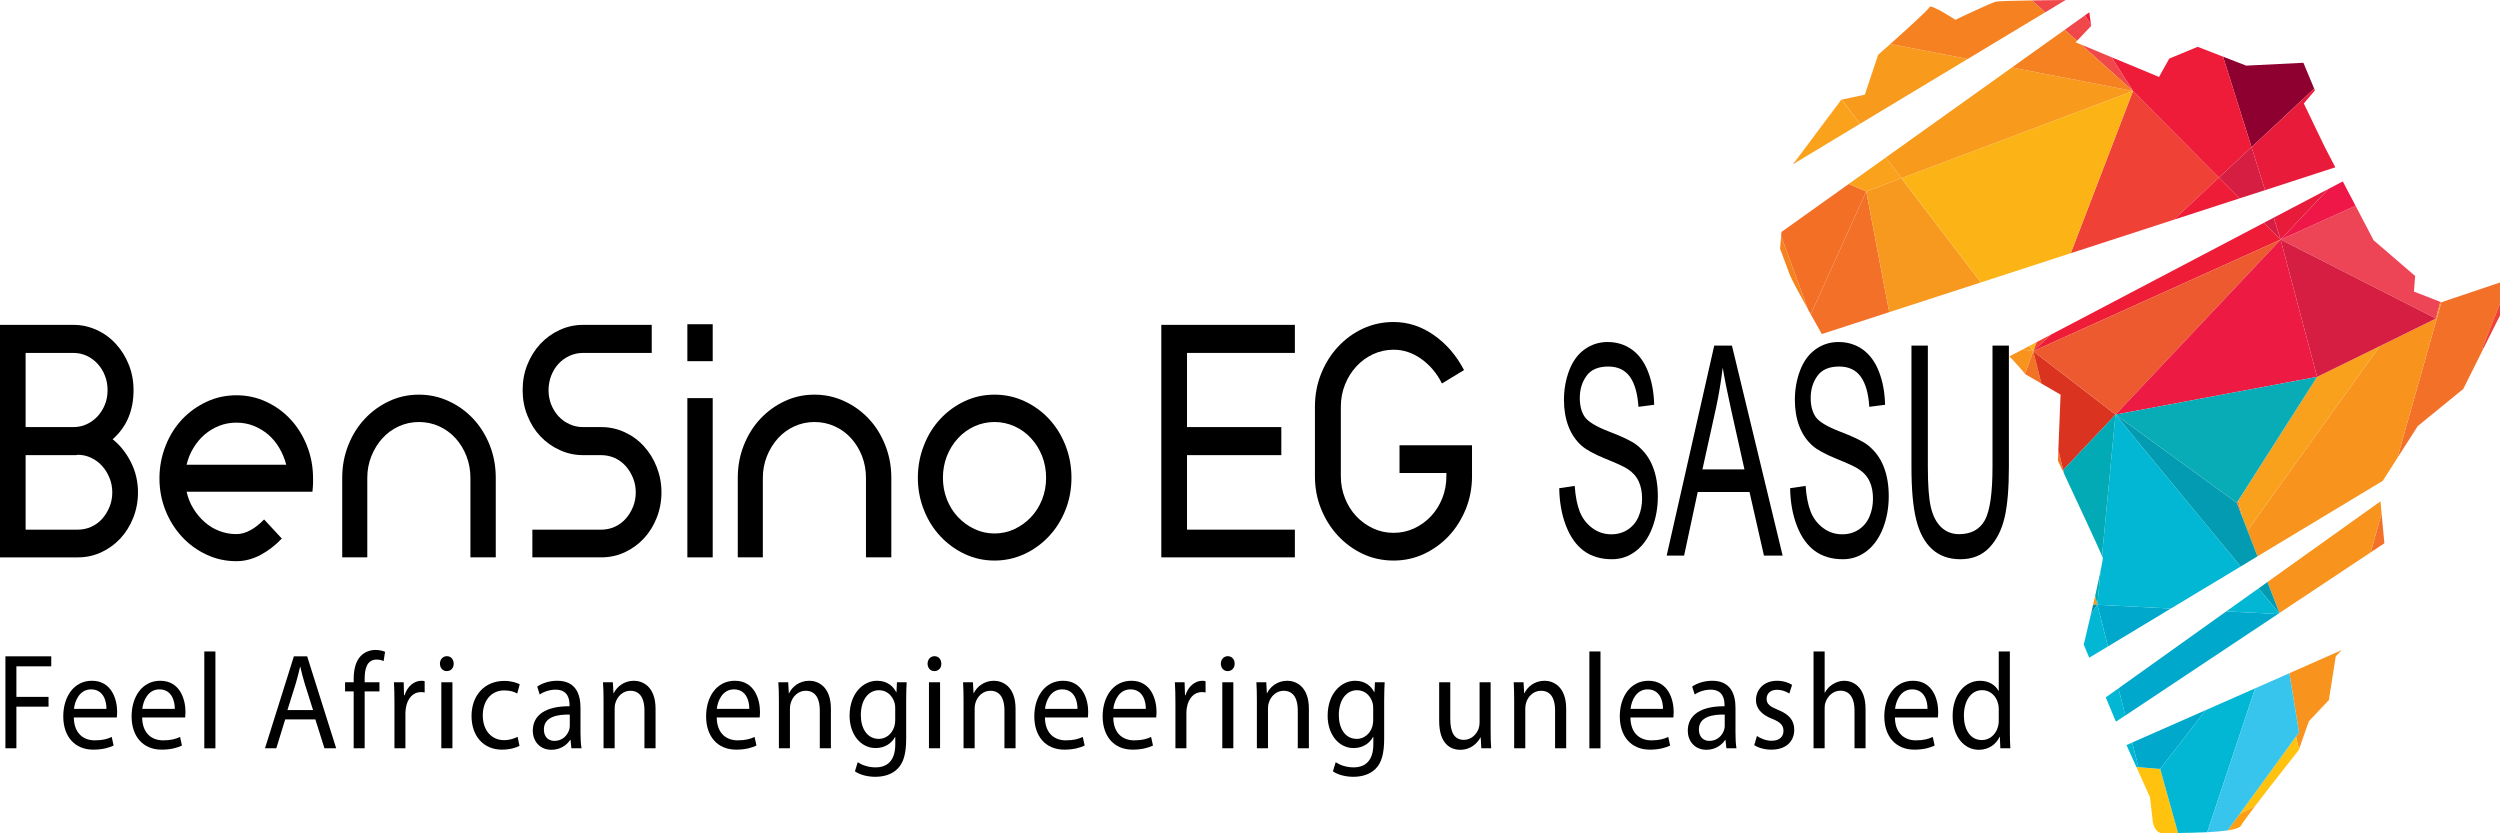 <?xml version="1.0" encoding="UTF-8" standalone="no"?><!DOCTYPE svg PUBLIC "-//W3C//DTD SVG 1.1//EN" "http://www.w3.org/Graphics/SVG/1.1/DTD/svg11.dtd"><svg width="100%" height="100%" viewBox="0 0 36 12" version="1.1" xmlns="http://www.w3.org/2000/svg" xmlns:xlink="http://www.w3.org/1999/xlink" xml:space="preserve" xmlns:serif="http://www.serif.com/" style="fill-rule:evenodd;clip-rule:evenodd;stroke-linejoin:round;stroke-miterlimit:2;"><g id="Layer-1" serif:id="Layer 1"><rect x="29.278" y="5.057" width="0" height="0" style="fill:#f37326;"/><path d="M29.64,6.488l-0.006,0.145c0,-0 0.026,0.055 0.068,0.144l0.009,-0.009l-0.071,-0.28Z" style="fill:#f37326;fill-rule:nonzero;"/><path d="M29.278,5.057l-0.119,0.325c0.005,0.005 0.007,0.008 0.007,0.008l0.23,0.133l-0.118,-0.466Z" style="fill:#f37326;fill-rule:nonzero;"/><path d="M27.205,4.495l-0.331,-1.738l-0.799,1.769c0.059,0.107 0.117,0.209 0.159,0.284l0.971,-0.315Z" style="fill:#f37029;fill-rule:nonzero;"/><path d="M29.278,5.057l-0.153,-0.024l-0.19,0.099c0.085,0.083 0.196,0.216 0.224,0.25l0.119,-0.325Z" style="fill:#f8931d;fill-rule:nonzero;"/><path d="M29.221,4.982l-0.096,0.051l0.153,0.024l-0.057,-0.075Z" style="fill:#f7991e;fill-rule:nonzero;"/><path d="M27.205,4.495l1.319,-0.428l-1.144,-1.501l-0.506,0.191l0.331,1.738Z" style="fill:#f7991e;fill-rule:nonzero;"/><path d="M30.464,5.97l-1.186,-0.913l0.118,0.466l0.276,0.16l-0.032,0.805l0.071,0.28l0.753,-0.798Z" style="fill:#da3420;fill-rule:nonzero;"/><rect x="29.278" y="5.057" width="0" height="0" style="fill:#da3420;"/><path d="M31.303,3.164l0.65,-0.607l-1.238,-1.247l-0.896,2.336l1.484,-0.482Z" style="fill:#ef4136;fill-rule:nonzero;"/><path d="M29.534,4.818l-0.206,0.108l-0.05,0.131l0.256,-0.239Z" style="fill:#ef4136;fill-rule:nonzero;"/><path d="M26.622,2.649l-0.969,0.691l-0.005,0.061c0.184,0.503 0.331,0.9 0.391,1.061c0.012,0.021 0.024,0.043 0.036,0.064l0.799,-1.769l-0.252,-0.108Z" style="fill:#f36f26;fill-rule:nonzero;"/><path d="M25.853,2.32l-0.033,0.044l0.056,-0.034l-0.023,-0.01Z" style="fill:#f36f26;fill-rule:nonzero;"/><path d="M29.328,4.926l-0.107,0.056l0.057,0.075l0.05,-0.131Z" style="fill:#fcb315;fill-rule:nonzero;"/><path d="M27.381,2.566l1.143,1.501l1.295,-0.421l0.896,-2.336l-3.334,1.256Z" style="fill:#fcb315;fill-rule:nonzero;"/><path d="M29.711,6.768l-0.009,0.01c0.008,0.016 0.016,0.033 0.024,0.051l-0.015,-0.061Z" style="fill:#f7991e;fill-rule:nonzero;"/><path d="M30.141,8.706l0.061,0.003l-0.032,-0.127c-0.009,0.041 -0.019,0.083 -0.029,0.124" style="fill:#f7991e;fill-rule:nonzero;"/><path d="M25.633,3.582l0.14,0.373c0.017,0.053 0.142,0.283 0.266,0.507c-0.06,-0.161 -0.207,-0.558 -0.391,-1.061l-0.015,0.181Z" style="fill:#f5821f;fill-rule:nonzero;"/><path d="M27.381,2.566l-0.227,-0.297l-0.532,0.38l0.252,0.108l0.507,-0.191Z" style="fill:#faa21c;fill-rule:nonzero;"/><path d="M26.784,1.783l-0.265,-0.348l-0.005,0.002l-0.661,0.883l0.024,0.01l0.907,-0.547Z" style="fill:#faa21c;fill-rule:nonzero;"/><path d="M34.816,6.135l0.655,-0.534l0.294,-0.589l-0.024,0.011l0.259,-0.652l-0,-0.303l-0.844,0.284l-0.635,2.245l0.295,-0.462Z" style="fill:#f37029;fill-rule:nonzero;"/><path d="M34.335,7.823l-0.04,-0.428l-0.157,0.559l0.197,-0.131Z" style="fill:#f37029;fill-rule:nonzero;"/><path d="M32.548,8.501l0.271,0.33l-0.271,-0.33Z" style="fill:#f8931d;fill-rule:nonzero;"/><path d="M33.106,10.547l-0.044,0.06l0.044,0.182l0.141,-0.402l0.289,-0.307l0.099,-0.629l0.084,-0.089l-0.752,0.332l0.139,0.853Z" style="fill:#f8931d;fill-rule:nonzero;"/><path d="M34.268,4.985l-1.904,2.655l0.144,0.371l1.804,-1.087l0.209,-0.327l0.635,-2.245l-0.001,-0l-0.016,-0.006l-0.062,0.242l-0.809,0.397Z" style="fill:#f8931d;fill-rule:nonzero;"/><path d="M32.824,8.827l1.314,-0.873l0.157,-0.559l-0.016,-0.176l-1.628,1.162l0.173,0.446Z" style="fill:#f8931d;fill-rule:nonzero;"/><path d="M32.119,7.981l0.146,0.177l-0.146,-0.177Z" style="fill:#ffc20e;fill-rule:nonzero;"/><path d="M32.247,11.725l0.226,-0.117c0.247,-0.325 0.629,-0.807 0.629,-0.807l0.005,-0.012l-0.045,-0.182l-0.815,1.118Z" style="fill:#ffc20e;fill-rule:nonzero;"/><path d="M32.548,8.501l-0.024,-0.029l0.024,0.029Z" style="fill:#ffc20e;fill-rule:nonzero;"/><path d="M30.794,11.047l-0.03,-0.002l0.196,0.436l0.037,0.324c-0,-0 0.011,0.205 0.166,0.195c0.035,-0.003 0.108,-0.004 0.201,-0.005l-0.257,-0.922l-0.313,-0.026Z" style="fill:#ffc20e;fill-rule:nonzero;"/><path d="M32.078,11.958c0.102,-0.016 0.177,-0.038 0.193,-0.07c0.019,-0.035 0.099,-0.144 0.202,-0.28l-0.226,0.117l-0.169,0.233Z" style="fill:#fd9f13;fill-rule:nonzero;"/><path d="M31.517,7.249l0.602,0.732l-0.602,-0.732Z" style="fill:#f5821f;fill-rule:nonzero;"/><path d="M32.291,7.451l-0.06,-0.244l-0.021,0.034l0.081,0.21Z" style="fill:#f5821f;fill-rule:nonzero;"/><path d="M32.952,3.87l0.414,1.557l-1.134,1.78l0.059,0.245l0.073,0.188l1.904,-2.655l-0.902,0.442l-0.414,-1.557Z" style="fill:#f9a01c;fill-rule:nonzero;"/><path d="M33.324,1.276l-0.155,-0.372l-0.824,0.041l-0.333,-0.129l0.41,1.303l0.902,-0.843Z" style="fill:#8e002f;fill-rule:nonzero;"/><path d="M30.111,0.359l-0.025,-0.182l-0.063,0.044l0.088,0.138Z" style="fill:#ee1b39;fill-rule:nonzero;"/><path d="M32.422,2.119l-0.41,-1.303l-0.366,-0.142l-0.409,0.17l-0.147,0.264l-0.684,-0.284l0.309,0.486l1.238,1.247l0.469,-0.438Z" style="fill:#ee1b39;fill-rule:nonzero;"/><path d="M27.221,0.633c-0.101,0.091 -0.176,0.156 -0.176,0.156l-0.191,0.574l-0.334,0.072l0.264,0.348l1.551,-0.934l-1.114,-0.216Z" style="fill:#f89b1d;fill-rule:nonzero;"/><path d="M30.715,1.31l-1.744,-0.338l-1.817,1.297l0.227,0.297l3.334,-1.256Z" style="fill:#f89b1d;fill-rule:nonzero;"/><path d="M29.909,0.588l0.204,-0.215l-0.002,-0.014l-0.088,-0.138l-0.291,0.208l0.177,0.159Z" style="fill:#ef474a;fill-rule:nonzero;"/><path d="M29.745,-0c-0.145,0.001 -0.321,0.003 -0.485,0.006l0.191,0.171l0.294,-0.177Z" style="fill:#ef474a;fill-rule:nonzero;"/><path d="M30.715,1.31l-0.309,-0.486l-0.435,-0.181l0.744,0.667Z" style="fill:#ef474a;fill-rule:nonzero;"/><path d="M29.451,0.177l-0.191,-0.171c-0.259,0.004 -0.49,0.01 -0.52,0.018c-0.075,0.018 -0.583,0.261 -0.583,0.261c0,0 -0.353,-0.233 -0.372,-0.182c-0.013,0.035 -0.349,0.339 -0.564,0.53l1.114,0.216l1.116,-0.672Z" style="fill:#f58120;fill-rule:nonzero;"/><path d="M28.971,0.972l1.744,0.338l-0.744,-0.667l-0.082,-0.034l0.02,-0.021l-0.177,-0.159l-0.761,0.543Z" style="fill:#f58120;fill-rule:nonzero;"/><path d="M32.841,3.45l2.236,1.137l0.062,-0.241l-0.378,-0.147l0.017,-0.225l-0.598,-0.514l-0.26,-0.497l-1.079,0.487Z" style="fill:#ed4456;fill-rule:nonzero;"/><path d="M35.765,5.012l0.235,-0.469l0,-0.172l-0.259,0.652l0.024,-0.011Z" style="fill:#ef4136;fill-rule:nonzero;"/><path d="M33.366,5.427l0.902,-0.442l0.809,-0.398l-2.236,-1.137l0.111,0.42l0.414,1.557Z" style="fill:#d61e42;fill-rule:nonzero;"/><path d="M32.617,2.738l-0.195,-0.619l-0.469,0.438l0.298,0.299l0.366,-0.118Z" style="fill:#d61e42;fill-rule:nonzero;"/><path d="M32.741,3.134l-0.14,0.074l0.24,0.242l-0.1,-0.316Z" style="fill:#d61e42;fill-rule:nonzero;"/><path d="M32.251,2.856l-0.298,-0.299l-0.65,0.607l0.948,-0.308Z" style="fill:#ee1c36;fill-rule:nonzero;"/><path d="M29.278,5.057l3.563,-1.607l-0.24,-0.242l-3.066,1.61l-0.257,0.239Z" style="fill:#ee1c36;fill-rule:nonzero;"/><path d="M32.841,3.45l1.079,-0.487l-0.184,-0.351l-0.207,0.109l-0.688,0.729Z" style="fill:#ee1748;fill-rule:nonzero;"/><path d="M29.278,5.057l1.186,0.913l2.377,-2.52l-3.563,1.607Z" style="fill:#ee5a2f;fill-rule:nonzero;"/><path d="M33.528,2.721l-0.786,0.413l0.099,0.316l0.687,-0.729Z" style="fill:#e91b3b;fill-rule:nonzero;"/><path d="M32.617,2.738l1.012,-0.329l-0.152,-0.291l-0.302,-0.628l0.16,-0.189l-0.011,-0.025l-0.902,0.843l0.195,0.619Z" style="fill:#e91b3b;fill-rule:nonzero;"/><path d="M31.26,8.763l-1.058,-0.054l0.152,0.6l0.906,-0.546Z" style="fill:#00a8cb;fill-rule:nonzero;"/><path d="M30.605,10.303l2.197,-1.461l-0.744,-0.038l-1.552,1.108l0.099,0.391Z" style="fill:#00a8cb;fill-rule:nonzero;"/><path d="M31.107,11.073l0.655,-0.847l-1.058,0.466l0.09,0.355l0.313,0.026Z" style="fill:#00a8cb;fill-rule:nonzero;"/><rect x="30.464" y="5.97" width="0" height="0" style="fill:#039bb1;"/><path d="M32.819,8.83l0.005,-0.003l-0.173,-0.446l-0.127,0.091l0.024,0.029l0.271,0.329Z" style="fill:#039bb1;fill-rule:nonzero;"/><path d="M32.21,7.241l-1.747,-1.271l1.053,1.279l0.603,0.732l0.146,0.177l0.243,-0.147l-0.144,-0.371l-0.073,-0.189l-0.081,-0.21Z" style="fill:#039bb1;fill-rule:nonzero;"/><path d="M32.474,9.912l-0.712,0.314l-0.655,0.847l0.257,0.922c0.12,-0.002 0.274,-0.004 0.42,-0.011l0.69,-2.072Z" style="fill:#01b7d4;fill-rule:nonzero;"/><path d="M33.062,10.607l0.044,-0.06l-0.139,-0.853l-0.493,0.218l-0.69,2.072c0.107,-0.006 0.21,-0.014 0.294,-0.026l0.17,-0.233l0.814,-1.118Z" style="fill:#38c5ed;fill-rule:nonzero;"/><path d="M30.141,8.706c-0.01,0.045 -0.02,0.089 -0.03,0.132l0.091,-0.129l-0.061,-0.003Z" style="fill:#058ea4;fill-rule:nonzero;"/><path d="M30.202,8.709l-0.091,0.129c-0.056,0.243 -0.105,0.445 -0.105,0.445l0.079,0.188l0.269,-0.162l-0.152,-0.6Z" style="fill:#01b7d4;fill-rule:nonzero;"/><path d="M30.506,9.912l-0.183,0.13l0.134,0.322l0.013,0.028l0.135,-0.09l-0.099,-0.39Z" style="fill:#01b7d4;fill-rule:nonzero;"/><path d="M30.704,10.693l-0.083,0.036l0.143,0.316l0.03,0.002l-0.09,-0.354Z" style="fill:#01b7d4;fill-rule:nonzero;"/><path d="M30.464,5.97l2.902,-0.543l-0.414,-1.557l-0.111,-0.42l-2.377,2.52Z" style="fill:#ed1a43;fill-rule:nonzero;"/><path d="M32.21,7.241l0.021,-0.034l1.135,-1.78l-2.903,0.543l1.747,1.271Z" style="fill:#08acb7;fill-rule:nonzero;"/><path d="M32.802,8.842l0.017,-0.012l-0.271,-0.329l-0.024,-0.029l-0.466,0.332l0.744,0.038Z" style="fill:#01b7d4;fill-rule:nonzero;"/><path d="M31.26,8.763l1.005,-0.605l-0.146,-0.177l-0.602,-0.732l-1.054,-1.279l-0.194,2.034c0.006,0.014 0.01,0.024 0.011,0.027c0.003,0.012 -0.01,0.085 -0.032,0.191l-0.046,0.487l1.058,0.054Z" style="fill:#01b7d4;fill-rule:nonzero;"/><path d="M29.711,6.768l0.015,0.061c0.161,0.343 0.48,1.028 0.543,1.175l0.194,-2.034l-0.752,0.798Z" style="fill:#01aab5;fill-rule:nonzero;"/><path d="M30.17,8.582l0.032,0.127l0.046,-0.487c-0.02,0.099 -0.048,0.227 -0.078,0.36" style="fill:#01aab5;fill-rule:nonzero;"/><path d="M0.078,9.451l0.66,0l-0,0.144l-0.502,-0l-0,0.44l0.463,-0l0,0.141l-0.463,0l-0,0.599l-0.158,0l-0,-1.324Z" style="fill-rule:nonzero;"/><path d="M1.533,10.208c0.001,-0.11 -0.042,-0.281 -0.222,-0.281c-0.162,-0 -0.233,0.161 -0.246,0.281l0.468,-0Zm-0.47,0.124c0.004,0.233 0.142,0.329 0.302,0.329c0.115,0 0.184,-0.021 0.244,-0.049l0.027,0.124c-0.056,0.027 -0.153,0.059 -0.293,0.059c-0.27,-0 -0.432,-0.193 -0.432,-0.479c-0,-0.287 0.156,-0.513 0.412,-0.513c0.288,-0 0.364,0.273 0.364,0.448c0,0.035 -0.004,0.063 -0.005,0.081l-0.619,-0Z" style="fill-rule:nonzero;"/><path d="M2.517,10.208c0.001,-0.11 -0.042,-0.281 -0.222,-0.281c-0.162,-0 -0.233,0.161 -0.246,0.281l0.468,-0Zm-0.47,0.124c0.004,0.233 0.142,0.329 0.302,0.329c0.115,0 0.184,-0.021 0.244,-0.049l0.027,0.124c-0.056,0.027 -0.152,0.059 -0.292,0.059c-0.271,-0 -0.433,-0.193 -0.433,-0.479c-0,-0.287 0.156,-0.513 0.412,-0.513c0.288,-0 0.364,0.273 0.364,0.448c0,0.035 -0.004,0.063 -0.005,0.081l-0.619,-0Z" style="fill-rule:nonzero;"/><rect x="2.942" y="9.381" width="0.16" height="1.395"/><path d="M4.508,10.225l-0.12,-0.381c-0.027,-0.086 -0.045,-0.165 -0.063,-0.241l-0.004,-0c-0.018,0.078 -0.038,0.159 -0.062,0.239l-0.12,0.383l0.369,0Zm-0.401,0.134l-0.128,0.416l-0.163,0l0.416,-1.324l0.191,0l0.418,1.324l-0.169,0l-0.131,-0.416l-0.434,0Z" style="fill-rule:nonzero;"/><path d="M5.093,10.775l-0,-0.819l-0.124,0l0,-0.131l0.124,-0l-0,-0.046c-0,-0.133 0.027,-0.255 0.101,-0.332c0.06,-0.062 0.14,-0.088 0.215,-0.088c0.056,-0 0.106,0.014 0.136,0.027l-0.021,0.134c-0.024,-0.012 -0.057,-0.022 -0.102,-0.022c-0.137,0 -0.171,0.13 -0.171,0.276l-0,0.051l0.213,-0l-0,0.131l-0.213,0l-0,0.819l-0.158,0Z" style="fill-rule:nonzero;"/><path d="M5.68,10.121c0,-0.112 -0.002,-0.208 -0.007,-0.296l0.14,-0l0.005,0.186l0.008,0c0.04,-0.127 0.136,-0.208 0.243,-0.208c0.018,-0 0.031,0.002 0.046,0.006l-0,0.163c-0.017,-0.004 -0.033,-0.006 -0.055,-0.006c-0.112,0 -0.193,0.092 -0.214,0.222c-0.004,0.023 -0.008,0.051 -0.008,0.081l0,0.506l-0.158,0l0,-0.654Z" style="fill-rule:nonzero;"/><path d="M6.355,9.825l0.16,-0l0,0.95l-0.16,0l-0,-0.95Zm0.178,-0.268c0.002,0.059 -0.038,0.107 -0.101,0.107c-0.057,-0 -0.097,-0.048 -0.097,-0.107c0,-0.061 0.042,-0.108 0.1,-0.108c0.06,0 0.098,0.047 0.098,0.108" style="fill-rule:nonzero;"/><path d="M7.481,10.74c-0.042,0.024 -0.135,0.055 -0.253,0.055c-0.265,0 -0.438,-0.195 -0.438,-0.485c-0,-0.293 0.185,-0.505 0.472,-0.505c0.095,0 0.179,0.025 0.222,0.049l-0.036,0.133c-0.038,-0.023 -0.098,-0.045 -0.186,-0.045c-0.201,0 -0.31,0.162 -0.31,0.36c-0,0.22 0.13,0.356 0.305,0.356c0.091,-0 0.151,-0.026 0.196,-0.048l0.028,0.13Z" style="fill-rule:nonzero;"/><path d="M8.205,10.29c-0.175,-0.004 -0.373,0.03 -0.373,0.214c0,0.112 0.069,0.165 0.151,0.165c0.115,0 0.187,-0.078 0.213,-0.159c0.005,-0.017 0.009,-0.037 0.009,-0.055l-0,-0.165Zm0.023,0.485l-0.012,-0.12l-0.006,0c-0.049,0.075 -0.143,0.142 -0.269,0.142c-0.178,-0 -0.269,-0.136 -0.269,-0.273c0,-0.23 0.189,-0.356 0.529,-0.354l0,-0.019c0,-0.079 -0.02,-0.22 -0.2,-0.22c-0.082,-0 -0.167,0.027 -0.229,0.07l-0.036,-0.114c0.073,-0.051 0.178,-0.084 0.289,-0.084c0.269,0 0.334,0.198 0.334,0.389l0,0.355c0,0.083 0.004,0.163 0.015,0.228l-0.146,0Z" style="fill-rule:nonzero;"/><path d="M8.691,10.082c-0,-0.098 -0.002,-0.179 -0.008,-0.257l0.142,-0l0.009,0.157l0.004,-0c0.044,-0.091 0.145,-0.179 0.291,-0.179c0.122,0 0.311,0.079 0.311,0.404l-0,0.568l-0.16,0l-0,-0.548c-0,-0.153 -0.053,-0.28 -0.204,-0.28c-0.105,-0 -0.187,0.08 -0.214,0.176c-0.008,0.022 -0.011,0.051 -0.011,0.081l-0,0.571l-0.16,0l-0,-0.693Z" style="fill-rule:nonzero;"/><path d="M10.79,10.208c0.001,-0.11 -0.042,-0.281 -0.222,-0.281c-0.162,-0 -0.233,0.161 -0.246,0.281l0.468,-0Zm-0.469,0.124c0.003,0.233 0.142,0.329 0.301,0.329c0.115,0 0.184,-0.021 0.244,-0.049l0.027,0.124c-0.056,0.027 -0.152,0.059 -0.292,0.059c-0.271,-0 -0.433,-0.193 -0.433,-0.479c-0,-0.287 0.156,-0.513 0.413,-0.513c0.287,-0 0.363,0.273 0.363,0.448c0,0.035 -0.003,0.063 -0.005,0.081l-0.618,-0Z" style="fill-rule:nonzero;"/><path d="M11.216,10.082c-0,-0.098 -0.002,-0.179 -0.008,-0.257l0.142,-0l0.009,0.157l0.004,-0c0.043,-0.091 0.145,-0.179 0.291,-0.179c0.122,0 0.311,0.079 0.311,0.404l-0,0.568l-0.16,0l-0,-0.548c-0,-0.153 -0.053,-0.28 -0.204,-0.28c-0.105,-0 -0.187,0.08 -0.214,0.176c-0.008,0.022 -0.012,0.051 -0.012,0.081l0,0.571l-0.159,0l-0,-0.693Z" style="fill-rule:nonzero;"/><path d="M12.891,10.2c-0,-0.03 -0.002,-0.055 -0.009,-0.079c-0.03,-0.1 -0.108,-0.182 -0.224,-0.182c-0.153,-0 -0.262,0.139 -0.262,0.359c0,0.187 0.088,0.342 0.26,0.342c0.098,-0 0.187,-0.067 0.222,-0.177c0.009,-0.03 0.013,-0.063 0.013,-0.092l-0,-0.171Zm0.165,-0.375c-0.004,0.068 -0.007,0.145 -0.007,0.261l-0,0.552c-0,0.218 -0.04,0.351 -0.126,0.434c-0.085,0.086 -0.208,0.114 -0.32,0.114c-0.105,-0 -0.222,-0.028 -0.292,-0.079l0.04,-0.131c0.058,0.039 0.149,0.074 0.258,0.074c0.164,0 0.283,-0.092 0.283,-0.332l0,-0.106l-0.003,0c-0.049,0.089 -0.144,0.16 -0.28,0.16c-0.218,-0 -0.375,-0.201 -0.375,-0.464c0,-0.322 0.195,-0.505 0.396,-0.505c0.153,-0 0.237,0.087 0.275,0.165l0.004,0l0.007,-0.143l0.14,-0Z" style="fill-rule:nonzero;"/><path d="M13.377,9.825l0.16,-0l-0,0.95l-0.16,0l-0,-0.95Zm0.178,-0.268c0.002,0.059 -0.038,0.107 -0.102,0.107c-0.056,-0 -0.096,-0.048 -0.096,-0.107c-0,-0.061 0.042,-0.108 0.1,-0.108c0.06,0 0.098,0.047 0.098,0.108" style="fill-rule:nonzero;"/><path d="M13.875,10.082c0,-0.098 -0.002,-0.179 -0.007,-0.257l0.142,-0l0.009,0.157l0.003,-0c0.044,-0.091 0.146,-0.179 0.291,-0.179c0.122,0 0.311,0.079 0.311,0.404l0,0.568l-0.16,0l0,-0.548c0,-0.153 -0.053,-0.28 -0.203,-0.28c-0.106,-0 -0.188,0.08 -0.215,0.176c-0.007,0.022 -0.011,0.051 -0.011,0.081l0,0.571l-0.16,0l0,-0.693Z" style="fill-rule:nonzero;"/><path d="M15.516,10.208c0.001,-0.11 -0.042,-0.281 -0.222,-0.281c-0.162,-0 -0.233,0.161 -0.246,0.281l0.468,-0Zm-0.469,0.124c0.003,0.233 0.141,0.329 0.301,0.329c0.115,0 0.184,-0.021 0.244,-0.049l0.027,0.124c-0.056,0.027 -0.152,0.059 -0.292,0.059c-0.271,-0 -0.433,-0.193 -0.433,-0.479c-0,-0.287 0.156,-0.513 0.413,-0.513c0.287,-0 0.363,0.273 0.363,0.448c0,0.035 -0.003,0.063 -0.005,0.081l-0.618,-0Z" style="fill-rule:nonzero;"/><path d="M16.5,10.208c0.001,-0.11 -0.042,-0.281 -0.222,-0.281c-0.162,-0 -0.233,0.161 -0.246,0.281l0.468,-0Zm-0.469,0.124c0.003,0.233 0.141,0.329 0.301,0.329c0.115,0 0.184,-0.021 0.244,-0.049l0.027,0.124c-0.056,0.027 -0.153,0.059 -0.293,0.059c-0.27,-0 -0.432,-0.193 -0.432,-0.479c-0,-0.287 0.156,-0.513 0.413,-0.513c0.287,-0 0.363,0.273 0.363,0.448c0,0.035 -0.004,0.063 -0.005,0.081l-0.618,-0Z" style="fill-rule:nonzero;"/><path d="M16.926,10.121c-0,-0.112 -0.002,-0.208 -0.008,-0.296l0.14,-0l0.006,0.186l0.007,0c0.04,-0.127 0.136,-0.208 0.244,-0.208c0.018,-0 0.03,0.002 0.045,0.006l0,0.163c-0.016,-0.004 -0.033,-0.006 -0.054,-0.006c-0.113,0 -0.193,0.092 -0.215,0.222c-0.004,0.023 -0.007,0.051 -0.007,0.081l-0,0.506l-0.158,0l-0,-0.654Z" style="fill-rule:nonzero;"/><path d="M17.601,9.825l0.159,-0l0,0.95l-0.159,0l-0,-0.95Zm0.178,-0.268c0.001,0.059 -0.039,0.107 -0.102,0.107c-0.057,-0 -0.097,-0.048 -0.097,-0.107c0,-0.061 0.042,-0.108 0.1,-0.108c0.06,0 0.099,0.047 0.099,0.108" style="fill-rule:nonzero;"/><path d="M18.099,10.082c-0,-0.098 -0.002,-0.179 -0.007,-0.257l0.142,-0l0.009,0.157l0.003,-0c0.044,-0.091 0.146,-0.179 0.291,-0.179c0.122,0 0.311,0.079 0.311,0.404l-0,0.568l-0.16,0l0,-0.548c0,-0.153 -0.053,-0.28 -0.204,-0.28c-0.105,-0 -0.187,0.08 -0.214,0.176c-0.008,0.022 -0.011,0.051 -0.011,0.081l-0,0.571l-0.16,0l-0,-0.693Z" style="fill-rule:nonzero;"/><path d="M19.774,10.2c-0,-0.03 -0.002,-0.055 -0.009,-0.079c-0.029,-0.1 -0.107,-0.182 -0.224,-0.182c-0.153,-0 -0.262,0.139 -0.262,0.359c0,0.187 0.088,0.342 0.26,0.342c0.098,-0 0.188,-0.067 0.222,-0.177c0.009,-0.03 0.013,-0.063 0.013,-0.092l-0,-0.171Zm0.165,-0.375c-0.003,0.068 -0.007,0.145 -0.007,0.261l0,0.552c0,0.218 -0.04,0.351 -0.125,0.434c-0.086,0.086 -0.209,0.114 -0.32,0.114c-0.106,-0 -0.222,-0.028 -0.293,-0.079l0.04,-0.131c0.058,0.039 0.149,0.074 0.258,0.074c0.164,0 0.284,-0.092 0.284,-0.332l-0,-0.106l-0.004,0c-0.049,0.089 -0.144,0.16 -0.28,0.16c-0.218,-0 -0.374,-0.201 -0.374,-0.464c-0,-0.322 0.194,-0.505 0.396,-0.505c0.153,-0 0.236,0.087 0.275,0.165l0.003,0l0.007,-0.143l0.14,-0Z" style="fill-rule:nonzero;"/><path d="M21.465,10.516c0,0.098 0.002,0.185 0.008,0.259l-0.142,0l-0.009,-0.155l-0.004,0c-0.041,0.077 -0.134,0.177 -0.291,0.177c-0.138,-0 -0.303,-0.083 -0.303,-0.417l-0,-0.555l0.16,-0l-0,0.526c-0,0.181 0.05,0.303 0.196,0.303c0.107,-0 0.182,-0.081 0.211,-0.158c0.009,-0.025 0.015,-0.057 0.015,-0.088l-0,-0.583l0.159,-0l0,0.691Z" style="fill-rule:nonzero;"/><path d="M21.804,10.082c0,-0.098 -0.002,-0.179 -0.007,-0.257l0.142,-0l0.009,0.157l0.004,-0c0.043,-0.091 0.145,-0.179 0.29,-0.179c0.122,0 0.311,0.079 0.311,0.404l0,0.568l-0.16,0l0,-0.548c0,-0.153 -0.052,-0.28 -0.203,-0.28c-0.106,-0 -0.188,0.08 -0.215,0.176c-0.007,0.022 -0.011,0.051 -0.011,0.081l0,0.571l-0.16,0l0,-0.693Z" style="fill-rule:nonzero;"/><rect x="22.887" y="9.381" width="0.16" height="1.395"/><path d="M23.947,10.208c0.002,-0.11 -0.042,-0.281 -0.222,-0.281c-0.162,-0 -0.233,0.161 -0.245,0.281l0.467,-0Zm-0.469,0.124c0.003,0.233 0.141,0.329 0.302,0.329c0.114,0 0.183,-0.021 0.243,-0.049l0.027,0.124c-0.056,0.027 -0.152,0.059 -0.292,0.059c-0.271,-0 -0.433,-0.193 -0.433,-0.479c-0,-0.287 0.156,-0.513 0.413,-0.513c0.287,-0 0.363,0.273 0.363,0.448c0,0.035 -0.003,0.063 -0.005,0.081l-0.618,-0Z" style="fill-rule:nonzero;"/><path d="M24.836,10.29c-0.174,-0.004 -0.372,0.03 -0.372,0.214c-0,0.112 0.069,0.165 0.151,0.165c0.114,0 0.187,-0.078 0.212,-0.159c0.006,-0.017 0.009,-0.037 0.009,-0.055l0,-0.165Zm0.024,0.485l-0.013,-0.12l-0.005,0c-0.049,0.075 -0.144,0.142 -0.269,0.142c-0.179,-0 -0.269,-0.136 -0.269,-0.273c-0,-0.23 0.189,-0.356 0.529,-0.354l-0,-0.019c-0,-0.079 -0.02,-0.22 -0.2,-0.22c-0.082,-0 -0.168,0.027 -0.229,0.07l-0.037,-0.114c0.073,-0.051 0.178,-0.084 0.289,-0.084c0.269,0 0.335,0.198 0.335,0.389l-0,0.355c-0,0.083 0.003,0.163 0.014,0.228l-0.145,0Z" style="fill-rule:nonzero;"/><path d="M25.3,10.598c0.048,0.034 0.131,0.069 0.211,0.069c0.117,0 0.171,-0.063 0.171,-0.141c0,-0.083 -0.045,-0.128 -0.163,-0.175c-0.158,-0.061 -0.233,-0.155 -0.233,-0.269c0,-0.153 0.114,-0.279 0.303,-0.279c0.09,0 0.168,0.027 0.217,0.059l-0.04,0.125c-0.035,-0.023 -0.098,-0.054 -0.18,-0.054c-0.095,-0 -0.147,0.059 -0.147,0.129c-0,0.079 0.052,0.114 0.167,0.161c0.153,0.063 0.231,0.146 0.231,0.287c-0,0.167 -0.12,0.285 -0.329,0.285c-0.097,0 -0.186,-0.026 -0.247,-0.065l0.039,-0.132Z" style="fill-rule:nonzero;"/><path d="M26.115,9.381l0.16,-0l0,0.593l0.004,-0c0.025,-0.049 0.065,-0.093 0.115,-0.122c0.047,-0.029 0.103,-0.049 0.163,-0.049c0.118,-0 0.307,0.078 0.307,0.406l0,0.566l-0.159,0l-0,-0.546c-0,-0.153 -0.053,-0.283 -0.204,-0.283c-0.104,0 -0.186,0.079 -0.215,0.173c-0.009,0.024 -0.011,0.049 -0.011,0.083l0,0.573l-0.16,0l0,-1.394Z" style="fill-rule:nonzero;"/><path d="M27.756,10.208c0.002,-0.11 -0.042,-0.281 -0.222,-0.281c-0.162,-0 -0.233,0.161 -0.245,0.281l0.467,-0Zm-0.469,0.124c0.003,0.233 0.142,0.329 0.302,0.329c0.114,0 0.183,-0.021 0.243,-0.049l0.027,0.124c-0.056,0.027 -0.152,0.059 -0.292,0.059c-0.271,-0 -0.433,-0.193 -0.433,-0.479c0,-0.287 0.156,-0.513 0.413,-0.513c0.287,-0 0.363,0.273 0.363,0.448c0,0.035 -0.003,0.063 -0.005,0.081l-0.618,-0Z" style="fill-rule:nonzero;"/><path d="M28.782,10.212c-0,-0.022 -0.002,-0.052 -0.008,-0.073c-0.023,-0.11 -0.11,-0.201 -0.23,-0.201c-0.166,0 -0.264,0.158 -0.264,0.368c-0,0.192 0.087,0.351 0.26,0.351c0.107,0 0.205,-0.076 0.234,-0.206c0.006,-0.023 0.008,-0.047 0.008,-0.075l-0,-0.164Zm0.16,-0.831l-0,1.149c-0,0.084 0.002,0.18 0.007,0.245l-0.144,0l-0.007,-0.165l-0.004,0c-0.049,0.107 -0.156,0.187 -0.299,0.187c-0.213,0 -0.377,-0.194 -0.377,-0.483c-0.002,-0.317 0.18,-0.511 0.395,-0.511c0.134,0 0.225,0.069 0.265,0.145l0.004,0l-0,-0.567l0.16,-0Z" style="fill-rule:nonzero;"/><path d="M1.121,6.549c-0.006,0 -0.011,0.001 -0.015,0.003c-0.004,0.001 -0.009,0.002 -0.015,0.002l-0.722,0l0,1.073l0.752,0c0.068,0 0.132,-0.014 0.193,-0.041c0.061,-0.028 0.113,-0.066 0.157,-0.115c0.044,-0.049 0.079,-0.106 0.106,-0.172c0.027,-0.066 0.04,-0.135 0.04,-0.208c0,-0.074 -0.013,-0.143 -0.04,-0.209c-0.027,-0.066 -0.062,-0.123 -0.106,-0.172c-0.044,-0.049 -0.096,-0.088 -0.157,-0.117c-0.061,-0.029 -0.125,-0.044 -0.193,-0.044m-0.064,-0.399c0.068,0 0.132,-0.013 0.191,-0.041c0.059,-0.027 0.112,-0.066 0.157,-0.114c0.045,-0.049 0.081,-0.106 0.106,-0.17c0.026,-0.064 0.038,-0.133 0.038,-0.207c0,-0.073 -0.012,-0.143 -0.038,-0.208c-0.025,-0.066 -0.061,-0.123 -0.106,-0.172c-0.045,-0.049 -0.098,-0.087 -0.157,-0.115c-0.059,-0.027 -0.123,-0.041 -0.191,-0.041l-0.688,-0l0,1.068l0.688,0Zm0,-1.472c0.119,0 0.231,0.025 0.337,0.074c0.107,0.049 0.198,0.116 0.276,0.202c0.078,0.085 0.14,0.185 0.185,0.298c0.045,0.113 0.068,0.235 0.068,0.366c-0,0.297 -0.101,0.532 -0.301,0.707c0.107,0.085 0.195,0.195 0.263,0.33c0.068,0.134 0.102,0.28 0.102,0.436c-0,0.128 -0.023,0.25 -0.068,0.364c-0.046,0.115 -0.107,0.214 -0.185,0.298c-0.078,0.084 -0.17,0.151 -0.276,0.2c-0.106,0.049 -0.218,0.073 -0.337,0.073l-1.121,-0l0,-3.348l1.057,0Z" style="fill-rule:nonzero;"/><path d="M4.122,6.692c-0.023,-0.086 -0.056,-0.166 -0.1,-0.241c-0.044,-0.075 -0.097,-0.139 -0.159,-0.193c-0.063,-0.053 -0.133,-0.095 -0.21,-0.126c-0.078,-0.031 -0.161,-0.046 -0.249,-0.046c-0.087,0 -0.17,0.015 -0.248,0.046c-0.078,0.031 -0.148,0.073 -0.21,0.126c-0.062,0.054 -0.116,0.118 -0.161,0.193c-0.046,0.075 -0.078,0.155 -0.098,0.241l1.435,-0Zm-0.718,1.389c-0.153,-0 -0.296,-0.031 -0.43,-0.094c-0.135,-0.063 -0.252,-0.148 -0.353,-0.257c-0.1,-0.108 -0.18,-0.234 -0.237,-0.378c-0.058,-0.144 -0.088,-0.298 -0.088,-0.463c0,-0.165 0.03,-0.321 0.088,-0.468c0.057,-0.147 0.137,-0.274 0.237,-0.381c0.101,-0.107 0.218,-0.191 0.353,-0.254c0.134,-0.063 0.277,-0.094 0.43,-0.094c0.153,-0 0.297,0.031 0.431,0.094c0.135,0.063 0.251,0.147 0.35,0.254c0.099,0.107 0.178,0.234 0.236,0.381c0.058,0.147 0.087,0.303 0.087,0.468l-0,0.069c-0,0.024 -0.003,0.065 -0.009,0.123l-1.812,0c0.02,0.089 0.052,0.17 0.098,0.243c0.045,0.074 0.099,0.138 0.161,0.193c0.062,0.055 0.132,0.098 0.21,0.128c0.078,0.031 0.161,0.046 0.248,0.046c0.068,0 0.136,-0.019 0.204,-0.057c0.068,-0.038 0.133,-0.089 0.195,-0.154l0.255,0.275c-0.093,0.098 -0.196,0.177 -0.308,0.237c-0.112,0.059 -0.227,0.089 -0.346,0.089" style="fill-rule:nonzero;"/><path d="M6.032,5.683c0.152,-0 0.296,0.031 0.43,0.094c0.135,0.062 0.252,0.147 0.353,0.254c0.1,0.107 0.179,0.234 0.238,0.381c0.057,0.146 0.086,0.302 0.086,0.468l0,1.146l-0.365,0l0,-1.146c0,-0.11 -0.019,-0.214 -0.057,-0.312c-0.038,-0.098 -0.091,-0.184 -0.157,-0.257c-0.067,-0.073 -0.145,-0.131 -0.236,-0.172c-0.09,-0.041 -0.188,-0.062 -0.292,-0.062c-0.102,-0 -0.198,0.021 -0.289,0.062c-0.091,0.041 -0.169,0.099 -0.236,0.172c-0.066,0.073 -0.119,0.159 -0.159,0.257c-0.039,0.098 -0.059,0.202 -0.059,0.312l-0,1.146l-0.361,0l-0,-1.146c-0,-0.166 0.029,-0.322 0.087,-0.468c0.058,-0.147 0.137,-0.274 0.238,-0.381c0.1,-0.107 0.217,-0.192 0.35,-0.254c0.133,-0.063 0.276,-0.094 0.429,-0.094" style="fill-rule:nonzero;"/><path d="M9.385,4.678l-0,0.404l-0.989,-0c-0.068,-0 -0.133,0.014 -0.193,0.041c-0.061,0.028 -0.114,0.066 -0.16,0.115c-0.045,0.049 -0.08,0.106 -0.106,0.172c-0.025,0.066 -0.038,0.135 -0.038,0.209c0,0.073 0.013,0.142 0.038,0.206c0.026,0.064 0.061,0.121 0.106,0.17c0.046,0.049 0.099,0.087 0.16,0.114c0.06,0.028 0.125,0.041 0.193,0.041l0.263,0c0.119,0 0.231,0.025 0.337,0.074c0.106,0.049 0.198,0.116 0.276,0.202c0.078,0.085 0.14,0.185 0.185,0.3c0.045,0.115 0.068,0.236 0.068,0.365c-0,0.128 -0.023,0.249 -0.068,0.364c-0.045,0.115 -0.107,0.214 -0.185,0.298c-0.078,0.084 -0.17,0.151 -0.276,0.2c-0.106,0.049 -0.218,0.073 -0.337,0.073l-0.993,0l-0,-0.399l0.993,0c0.068,0 0.132,-0.014 0.193,-0.041c0.061,-0.028 0.113,-0.066 0.157,-0.115c0.044,-0.049 0.079,-0.106 0.106,-0.172c0.027,-0.065 0.04,-0.135 0.04,-0.208c0,-0.074 -0.013,-0.143 -0.04,-0.209c-0.027,-0.066 -0.062,-0.123 -0.106,-0.172c-0.044,-0.049 -0.096,-0.087 -0.157,-0.115c-0.061,-0.027 -0.125,-0.041 -0.193,-0.041l-0.263,0c-0.119,0 -0.231,-0.025 -0.338,-0.074c-0.106,-0.048 -0.198,-0.115 -0.278,-0.199c-0.079,-0.084 -0.141,-0.183 -0.186,-0.298c-0.046,-0.115 -0.068,-0.236 -0.068,-0.364c-0,-0.132 0.022,-0.254 0.068,-0.368c0.045,-0.113 0.107,-0.212 0.186,-0.298c0.08,-0.085 0.172,-0.152 0.278,-0.201c0.107,-0.049 0.219,-0.074 0.338,-0.074l0.989,0Z" style="fill-rule:nonzero;"/><path d="M9.898,5.733l0.365,0l0,2.293l-0.365,-0l0,-2.293Zm0,-1.064l0.365,0l0,0.532l-0.365,0l0,-0.532Z" style="fill-rule:nonzero;"/><path d="M11.728,5.683c0.152,-0 0.296,0.031 0.43,0.094c0.135,0.062 0.252,0.147 0.353,0.254c0.1,0.107 0.179,0.234 0.237,0.381c0.058,0.146 0.087,0.302 0.087,0.468l0,1.146l-0.365,0l0,-1.146c0,-0.11 -0.019,-0.214 -0.057,-0.312c-0.038,-0.098 -0.091,-0.184 -0.157,-0.257c-0.067,-0.073 -0.145,-0.131 -0.236,-0.172c-0.09,-0.041 -0.188,-0.062 -0.292,-0.062c-0.102,-0 -0.198,0.021 -0.289,0.062c-0.091,0.041 -0.169,0.099 -0.236,0.172c-0.066,0.073 -0.119,0.159 -0.159,0.257c-0.039,0.098 -0.059,0.202 -0.059,0.312l-0,1.146l-0.361,0l-0,-1.146c-0,-0.166 0.029,-0.322 0.087,-0.468c0.058,-0.147 0.137,-0.274 0.238,-0.381c0.1,-0.107 0.217,-0.192 0.35,-0.254c0.133,-0.063 0.276,-0.094 0.429,-0.094" style="fill-rule:nonzero;"/><path d="M14.321,6.077c-0.102,0 -0.198,0.021 -0.289,0.062c-0.09,0.041 -0.169,0.098 -0.237,0.172c-0.068,0.073 -0.121,0.159 -0.16,0.257c-0.038,0.098 -0.057,0.202 -0.057,0.312c0,0.11 0.019,0.214 0.057,0.311c0.039,0.098 0.092,0.183 0.16,0.255c0.068,0.072 0.147,0.129 0.237,0.172c0.091,0.043 0.187,0.064 0.289,0.064c0.102,0 0.198,-0.021 0.289,-0.064c0.09,-0.043 0.169,-0.1 0.237,-0.172c0.068,-0.072 0.121,-0.157 0.16,-0.255c0.038,-0.097 0.057,-0.201 0.057,-0.311c-0,-0.11 -0.019,-0.214 -0.057,-0.312c-0.039,-0.098 -0.092,-0.184 -0.16,-0.257c-0.068,-0.074 -0.147,-0.131 -0.237,-0.172c-0.091,-0.041 -0.187,-0.062 -0.289,-0.062m-0,-0.394c0.153,-0 0.296,0.031 0.431,0.094c0.134,0.062 0.252,0.147 0.352,0.254c0.1,0.107 0.18,0.234 0.238,0.381c0.058,0.147 0.087,0.303 0.087,0.468c-0,0.165 -0.029,0.32 -0.087,0.465c-0.058,0.145 -0.138,0.272 -0.238,0.378c-0.1,0.107 -0.218,0.192 -0.352,0.255c-0.135,0.062 -0.278,0.094 -0.431,0.094c-0.153,-0 -0.296,-0.032 -0.429,-0.094c-0.133,-0.063 -0.25,-0.148 -0.35,-0.255c-0.1,-0.106 -0.18,-0.233 -0.237,-0.378c-0.058,-0.145 -0.088,-0.3 -0.088,-0.465c0,-0.165 0.03,-0.321 0.088,-0.468c0.057,-0.147 0.137,-0.274 0.237,-0.381c0.1,-0.107 0.217,-0.192 0.35,-0.254c0.133,-0.063 0.276,-0.094 0.429,-0.094" style="fill-rule:nonzero;"/><path d="M16.723,4.678l1.923,0l0,0.404l-1.553,-0l-0,1.068l1.358,0l-0,0.404l-1.358,0l-0,1.073l1.553,0l0,0.399l-1.923,0l0,-3.348Z" style="fill-rule:nonzero;"/><path d="M21.108,7.329c-0.06,0.147 -0.14,0.275 -0.242,0.385c-0.102,0.11 -0.222,0.197 -0.359,0.262c-0.137,0.064 -0.283,0.096 -0.439,0.096c-0.159,-0 -0.307,-0.032 -0.444,-0.096c-0.137,-0.065 -0.256,-0.152 -0.358,-0.262c-0.102,-0.11 -0.183,-0.238 -0.242,-0.385c-0.06,-0.147 -0.089,-0.304 -0.089,-0.472l-0,-1c-0,-0.168 0.029,-0.327 0.089,-0.475c0.059,-0.148 0.14,-0.277 0.242,-0.387c0.102,-0.11 0.221,-0.198 0.358,-0.262c0.137,-0.064 0.285,-0.096 0.444,-0.096c0.207,0 0.4,0.063 0.579,0.188c0.18,0.125 0.325,0.294 0.435,0.504l-0.318,0.193c-0.073,-0.147 -0.173,-0.264 -0.297,-0.353c-0.125,-0.089 -0.258,-0.133 -0.399,-0.133c-0.105,0 -0.203,0.022 -0.295,0.064c-0.092,0.043 -0.173,0.102 -0.242,0.177c-0.069,0.075 -0.124,0.162 -0.163,0.261c-0.04,0.1 -0.06,0.206 -0.06,0.319l0,1c0,0.113 0.02,0.219 0.06,0.318c0.039,0.1 0.094,0.186 0.163,0.26c0.069,0.073 0.15,0.131 0.242,0.174c0.092,0.043 0.19,0.064 0.295,0.064c0.105,-0 0.203,-0.021 0.295,-0.064c0.092,-0.043 0.173,-0.101 0.242,-0.174c0.069,-0.074 0.124,-0.16 0.164,-0.26c0.039,-0.099 0.059,-0.205 0.059,-0.318l-0,-0.046l-0.675,-0l0,-0.399l1.044,-0l0,0.445c0,0.168 -0.03,0.325 -0.089,0.472" style="fill-rule:nonzero;"/><path d="M22.453,7.03l0.223,-0.033c0.01,0.151 0.035,0.275 0.073,0.372c0.039,0.097 0.099,0.175 0.18,0.235c0.081,0.06 0.172,0.09 0.274,0.09c0.09,-0 0.169,-0.023 0.238,-0.068c0.069,-0.046 0.121,-0.108 0.154,-0.187c0.034,-0.079 0.051,-0.165 0.051,-0.259c-0,-0.095 -0.016,-0.178 -0.049,-0.248c-0.032,-0.071 -0.086,-0.131 -0.16,-0.179c-0.048,-0.032 -0.154,-0.081 -0.318,-0.147c-0.164,-0.067 -0.279,-0.13 -0.345,-0.189c-0.085,-0.076 -0.148,-0.17 -0.19,-0.282c-0.042,-0.112 -0.063,-0.238 -0.063,-0.376c0,-0.153 0.026,-0.296 0.077,-0.429c0.051,-0.132 0.126,-0.233 0.224,-0.302c0.098,-0.069 0.207,-0.103 0.327,-0.103c0.133,-0 0.249,0.036 0.35,0.108c0.101,0.073 0.179,0.179 0.233,0.319c0.055,0.14 0.084,0.299 0.088,0.477l-0.226,0.029c-0.013,-0.192 -0.054,-0.336 -0.124,-0.434c-0.07,-0.097 -0.174,-0.146 -0.311,-0.146c-0.143,-0 -0.247,0.044 -0.312,0.133c-0.065,0.089 -0.098,0.196 -0.098,0.321c-0,0.108 0.023,0.198 0.069,0.268c0.046,0.07 0.164,0.142 0.356,0.216c0.192,0.073 0.324,0.137 0.395,0.192c0.104,0.082 0.181,0.184 0.23,0.309c0.05,0.124 0.074,0.268 0.074,0.43c0,0.161 -0.027,0.313 -0.081,0.455c-0.054,0.142 -0.133,0.253 -0.234,0.332c-0.102,0.079 -0.217,0.119 -0.344,0.119c-0.162,-0 -0.297,-0.04 -0.406,-0.12c-0.109,-0.08 -0.195,-0.2 -0.257,-0.36c-0.062,-0.16 -0.095,-0.341 -0.098,-0.543Z" style="fill-rule:nonzero;"/><path d="M24,8.001l0.685,-3.024l0.255,-0l0.73,3.024l-0.269,0l-0.208,-0.916l-0.746,0l-0.196,0.916l-0.251,0Zm0.515,-1.242l0.605,0l-0.187,-0.837c-0.056,-0.255 -0.099,-0.464 -0.126,-0.628c-0.023,0.194 -0.055,0.387 -0.096,0.578l-0.196,0.887Z" style="fill-rule:nonzero;"/><path d="M25.778,7.03l0.223,-0.033c0.01,0.151 0.035,0.275 0.073,0.372c0.039,0.097 0.099,0.175 0.18,0.235c0.081,0.06 0.172,0.09 0.274,0.09c0.09,-0 0.169,-0.023 0.238,-0.068c0.069,-0.046 0.121,-0.108 0.154,-0.187c0.034,-0.079 0.051,-0.165 0.051,-0.259c-0,-0.095 -0.016,-0.178 -0.049,-0.248c-0.032,-0.071 -0.086,-0.131 -0.161,-0.179c-0.047,-0.032 -0.153,-0.081 -0.317,-0.147c-0.164,-0.067 -0.279,-0.13 -0.345,-0.189c-0.085,-0.076 -0.148,-0.17 -0.19,-0.282c-0.042,-0.112 -0.063,-0.238 -0.063,-0.376c0,-0.153 0.026,-0.296 0.077,-0.429c0.051,-0.132 0.126,-0.233 0.224,-0.302c0.098,-0.069 0.207,-0.103 0.327,-0.103c0.133,-0 0.249,0.036 0.35,0.108c0.101,0.073 0.179,0.179 0.233,0.319c0.055,0.14 0.084,0.299 0.088,0.477l-0.227,0.029c-0.012,-0.192 -0.053,-0.336 -0.123,-0.434c-0.07,-0.097 -0.174,-0.146 -0.311,-0.146c-0.143,-0 -0.247,0.044 -0.312,0.133c-0.065,0.089 -0.098,0.196 -0.098,0.321c-0,0.108 0.023,0.198 0.069,0.268c0.046,0.07 0.164,0.142 0.356,0.216c0.192,0.073 0.324,0.137 0.395,0.192c0.104,0.082 0.181,0.184 0.23,0.309c0.05,0.124 0.074,0.268 0.074,0.43c0,0.161 -0.027,0.313 -0.081,0.455c-0.055,0.142 -0.133,0.253 -0.234,0.332c-0.102,0.079 -0.217,0.119 -0.344,0.119c-0.162,-0 -0.297,-0.04 -0.406,-0.12c-0.109,-0.08 -0.195,-0.2 -0.257,-0.36c-0.062,-0.16 -0.095,-0.341 -0.098,-0.543Z" style="fill-rule:nonzero;"/><path d="M28.692,4.977l0.236,-0l-0,1.747c-0,0.304 -0.02,0.546 -0.061,0.724c-0.041,0.179 -0.114,0.325 -0.22,0.437c-0.106,0.112 -0.245,0.168 -0.417,0.168c-0.167,-0 -0.303,-0.049 -0.41,-0.147c-0.106,-0.097 -0.182,-0.239 -0.227,-0.424c-0.046,-0.185 -0.068,-0.437 -0.068,-0.758l-0,-1.747l0.236,-0l-0,1.745c-0,0.263 0.014,0.456 0.043,0.581c0.029,0.124 0.078,0.22 0.148,0.288c0.071,0.067 0.156,0.101 0.258,0.101c0.173,-0 0.297,-0.067 0.371,-0.2c0.074,-0.134 0.111,-0.39 0.111,-0.77l-0,-1.745Z" style="fill-rule:nonzero;"/></g></svg>